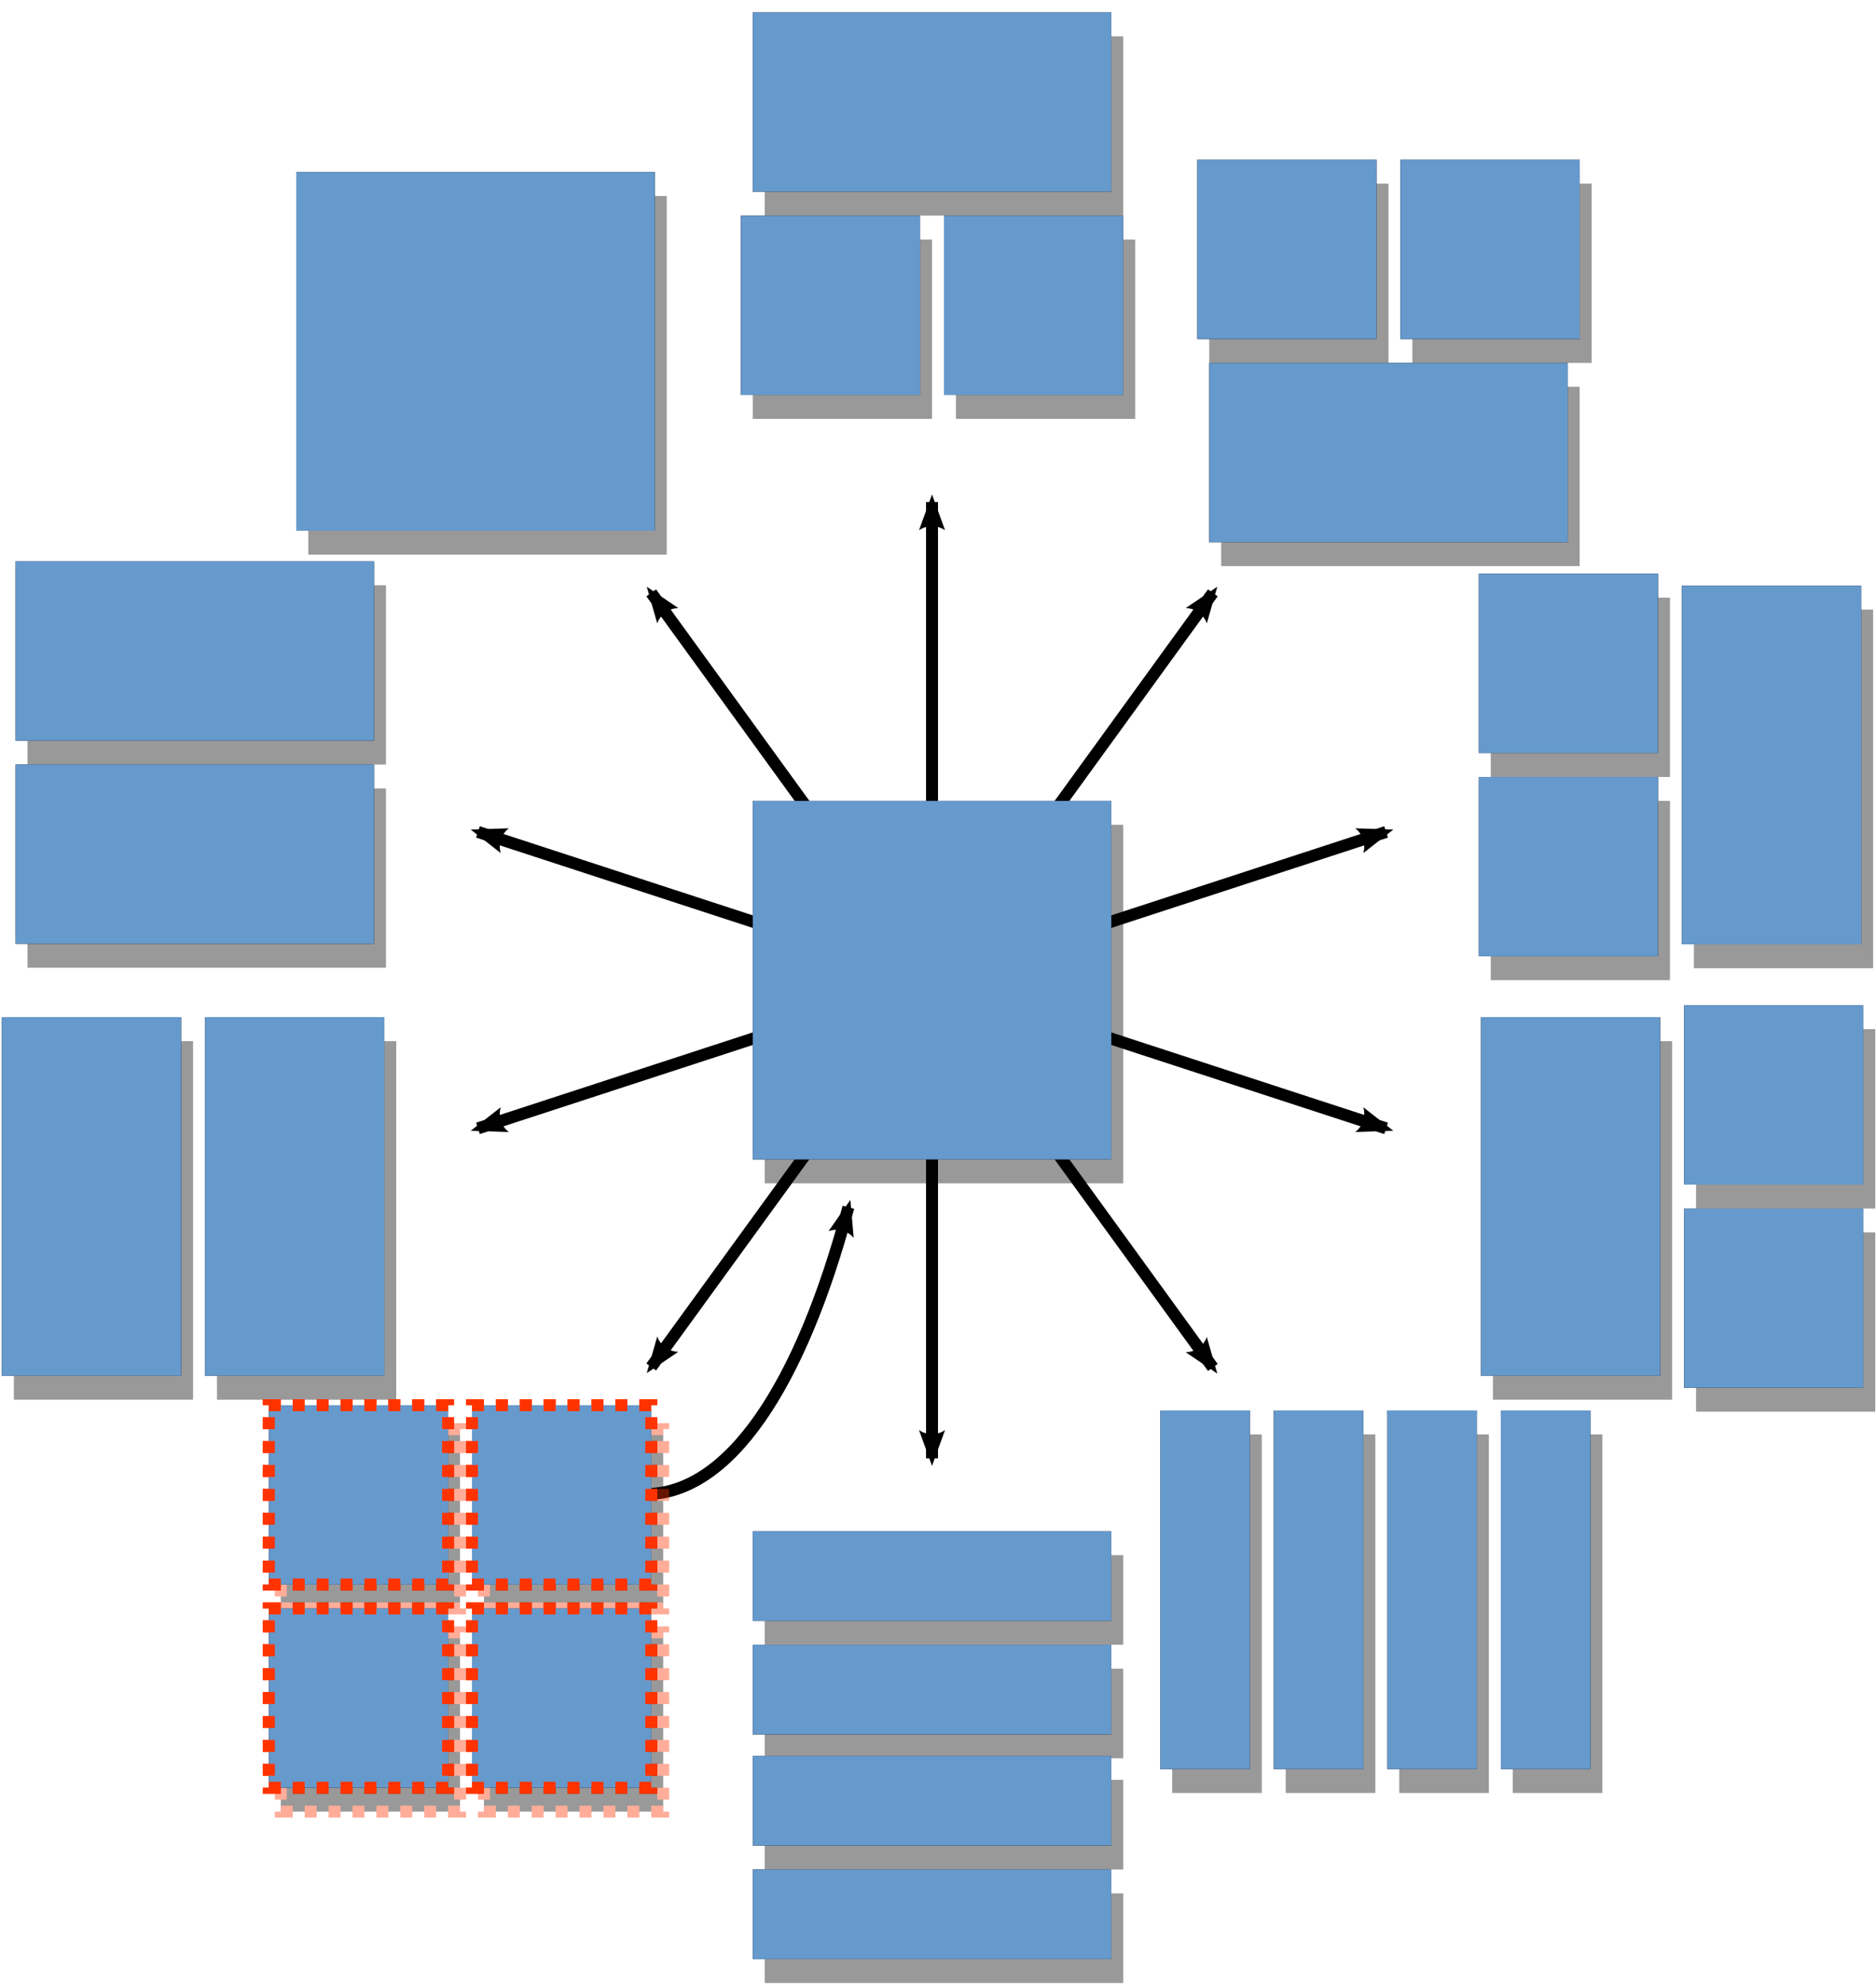 <?xml version="1.0" encoding="UTF-8" standalone="no"?>
<svg
   xmlns:svg="http://www.w3.org/2000/svg"
   xmlns="http://www.w3.org/2000/svg"
   xmlns:xlink="http://www.w3.org/1999/xlink"
   version="1.1"
   width="157"
   height="166"
   id="svg2">
  <defs
     id="defs4">
    <marker
       refX="0"
       refY="0"
       orient="auto"
       id="Arrow2Mend"
       style="overflow:visible">
      <path
         d="M -5.2,-2.4 1.4,0 -5.2,2.4 c 1,-1.4 1,-3.4 0,-4.8 z"
         id="path3921" />
    </marker>
    <filter
       id="filter904">
      <feGaussianBlur
         stdDeviation="1.5"
         id="feGaussianBlur906" />
    </filter>
  </defs>
  <g
     style="fill:none;stroke:#000000;marker-end:url(#Arrow2Mend)"
     id="g4892">
    <path
       d="M 78,82 V 42"
       id="path3864" />
    <path
       d="M 78,82 101.5,49.6"
       id="path3866" />
    <path
       d="M 78,82 116,69.6"
       id="path3868" />
    <path
       d="m 78,82 38,12.4"
       id="path3870" />
    <path
       d="m 78,82 23.5,32.4"
       id="path3872" />
    <path
       d="m 78,82 v 40"
       id="path3874" />
    <path
       d="M 78,82 54.5,114.36"
       id="path3876" />
    <path
       d="M 78,82 40,94.4"
       id="path3878" />
    <path
       d="M 78,82 40,69.6"
       id="path3880" />
    <path
       d="M 78,82 54.5,49.6"
       id="path3882" />
    <path
       id="path3884"
       d="m 54,125 c 7,0 13,-9 17,-24" />
  </g>
  <g
     id="g880">
    <rect
       id="rect2987"
       y="67"
       x="63"
       height="30"
       width="30" />
    <g
       id="g3027">
      <rect
         id="rect2989"
         y="13.36"
         x="100.2"
         height="15"
         width="15" />
      <use
         xlink:href="#rect2989"
         id="use2991"
         transform="matrix(2,0,0,1,-99.2,17)" />
      <use
         xlink:href="#rect2989"
         id="use2993"
         transform="translate(17)" />
    </g>
    <use
       xlink:href="#g3027"
       id="use3033"
       transform="rotate(-90,145.3,34.9)" />
    <use
       xlink:href="#g3027"
       id="use3035"
       transform="rotate(90,92.7,76.6)" />
    <use
       xlink:href="#g3027"
       id="use3037"
       transform="rotate(180,97.1,23.2)" />
    <use
       xlink:href="#rect2987"
       id="use3039"
       transform="translate(-38.2,-52.6)" />
    <g
       id="g3050">
      <use
         xlink:href="#rect2989"
         id="use3041"
         transform="matrix(2,0,0,1,-199.1,33.6)" />
      <use
         xlink:href="#rect2989"
         id="use3046"
         transform="matrix(2,0,0,1,-199.1,50.6)" />
    </g>
    <use
       xlink:href="#g3050"
       id="use3056"
       transform="rotate(-90,34.8,81.6)" />
    <g
       style="stroke:#ff3300;stroke-dasharray:1, 1"
       id="g3856">
      <use
         xlink:href="#rect2989"
         id="use3060"
         transform="translate(-77.7,104.2)" />
      <use
         xlink:href="#rect2989"
         id="use3062"
         transform="translate(-60.7,104.2)" />
      <use
         xlink:href="#rect2989"
         id="use3064"
         transform="translate(-77.7,121.2)" />
      <use
         xlink:href="#rect2989"
         id="use3066"
         transform="translate(-60.7,121.2)" />
    </g>
    <g
       id="g341">
      <use
         xlink:href="#rect2987"
         id="use60"
         transform="matrix(1,0,0,0.25,0,111.35)" />
      <use
         transform="matrix(1,0,0,0.25,0,120.85)"
         id="use337"
         xlink:href="#rect2987" />
    </g>
    <use
       xlink:href="#g341"
       id="use343"
       transform="translate(0,18.8)" />
    <use
       transform="rotate(90,93.6,148.6)"
       id="use345"
       xlink:href="#g341" />
    <use
       xlink:href="#g341"
       id="use347"
       transform="rotate(90,103.1,158.1)" />
  </g>
  <use
     xlink:href="#g880"
     transform="translate(1,2)"
     style="opacity:0.4;filter:url(#filter904)"
     id="use888" />
  <use
     xlink:href="#g880"
     style="fill:#6699cc"
     id="use890" />
</svg>
